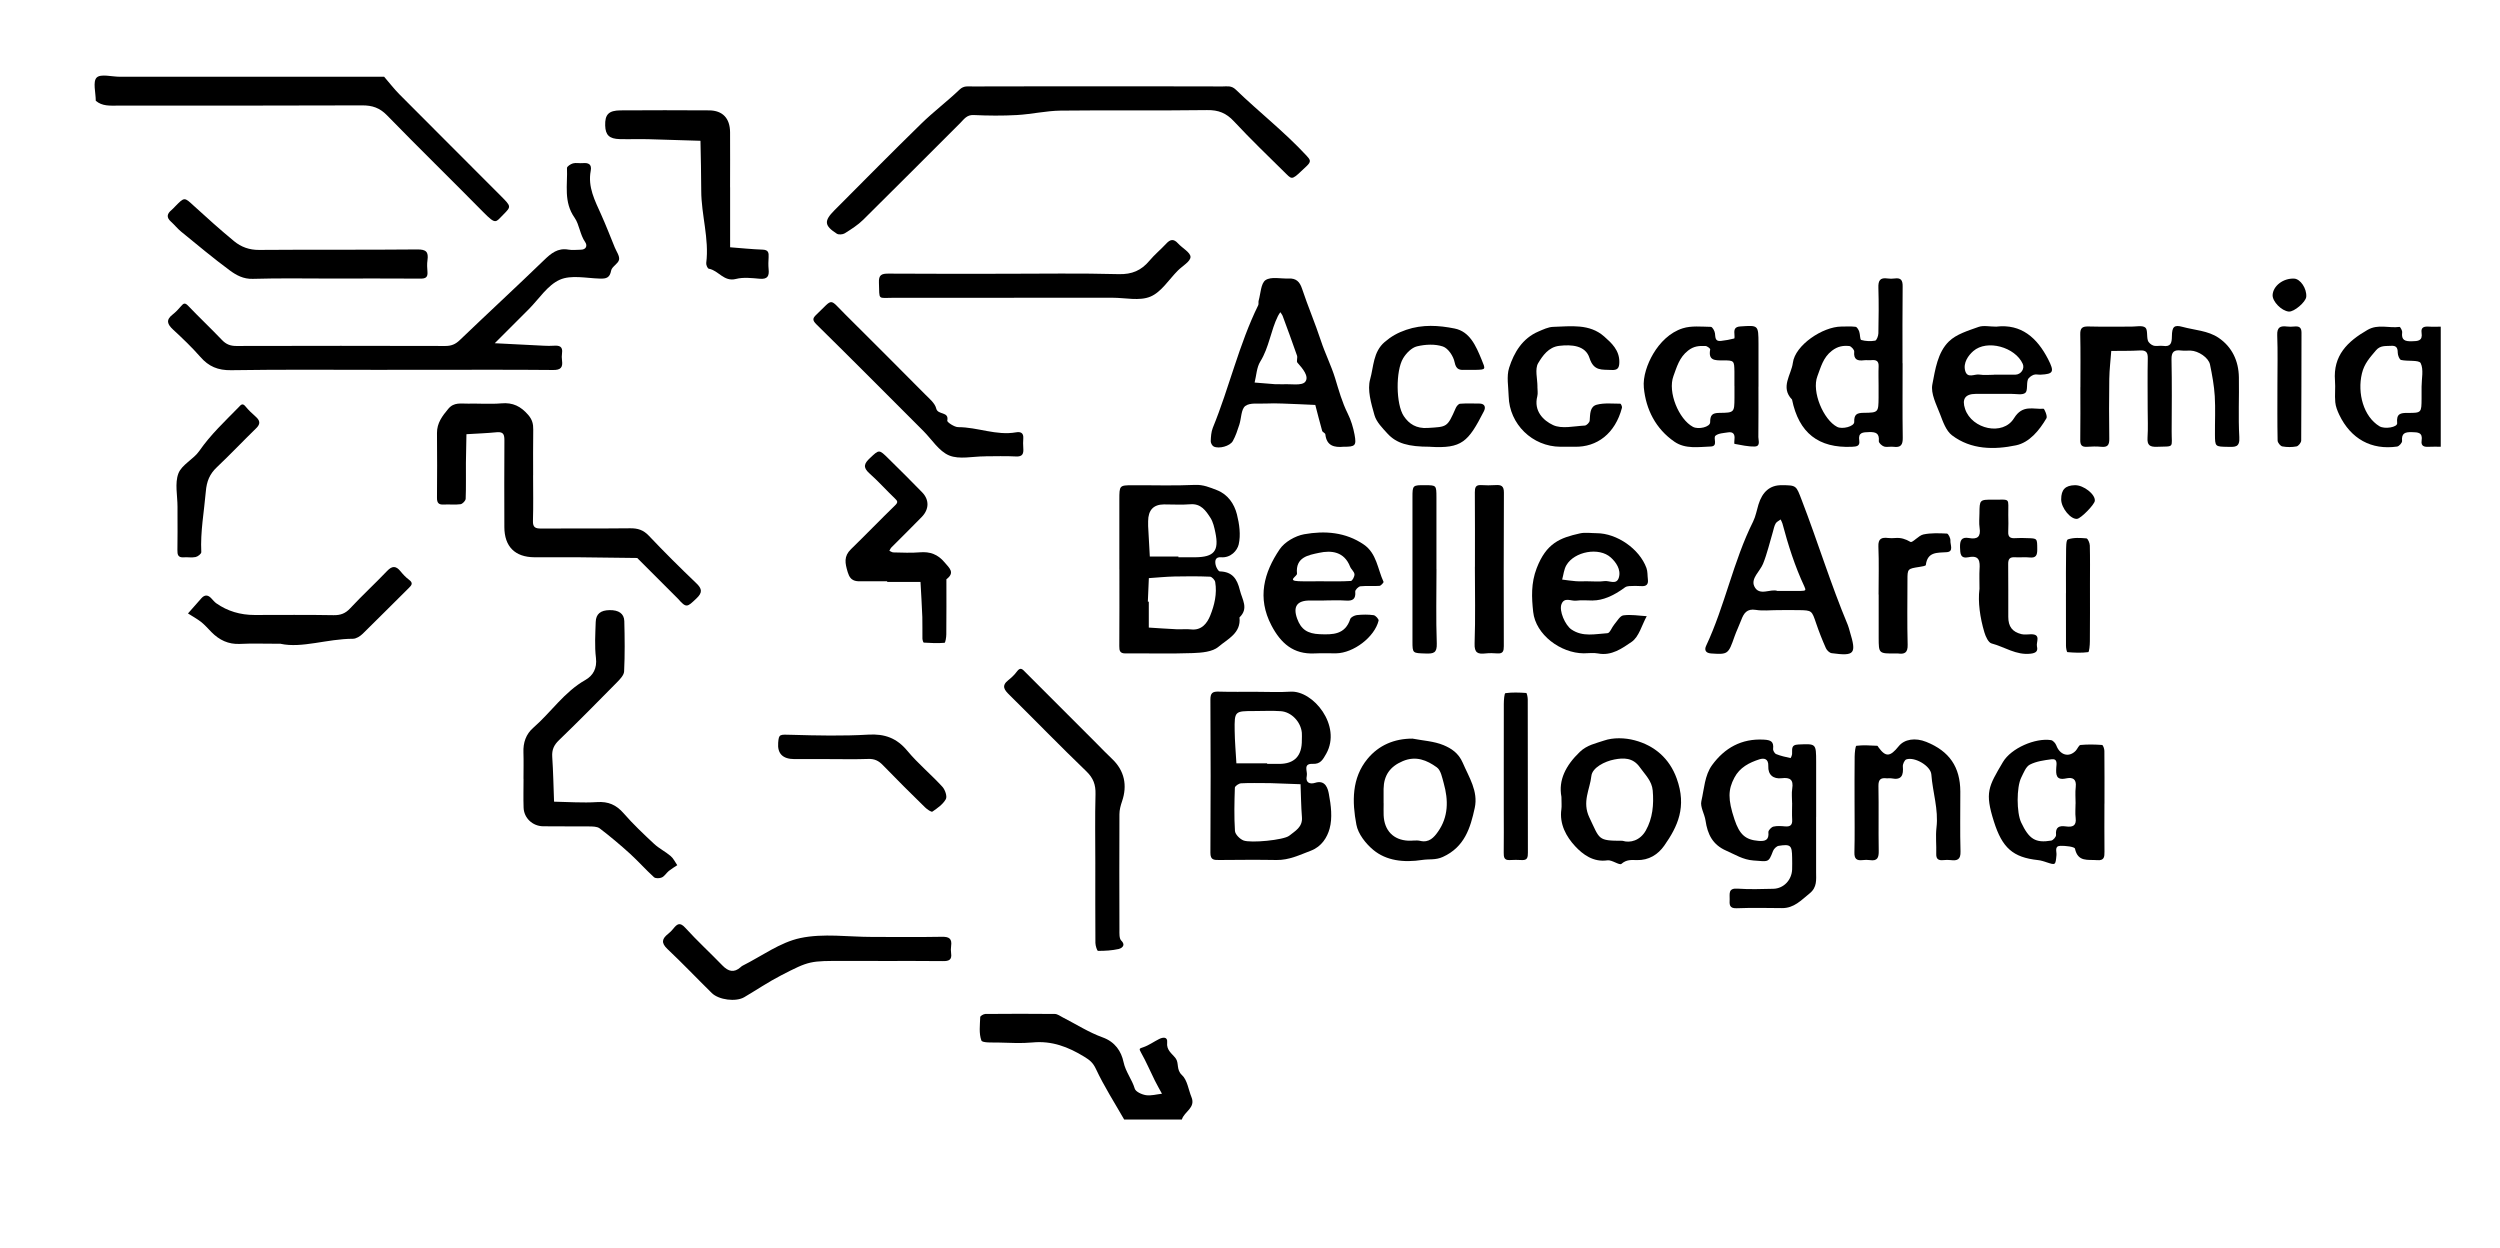 <svg xmlns="http://www.w3.org/2000/svg" id="Livello_1" width="520.26" height="259.61" viewBox="0 0 520.26 259.61"><defs><style>.cls-1{stroke-width:0px;}</style></defs><path class="cls-1" d="m79.94,15.97c1.06,1.22,2.05,2.52,3.18,3.66,7.03,7.08,14.1,14.11,21.14,21.18,2.15,2.16,2.13,2.18.52,3.81-1.66,1.67-1.55,2.21-4.19-.46-6.65-6.75-13.44-13.37-20.05-20.16-1.52-1.56-3.06-2.08-5.17-2.07-16.96.07-33.91.04-50.87.05-1.61,0-3.23.15-4.57-1.01,0-1.67-.65-3.98.18-4.82s3.15-.18,4.82-.18c18.33,0,36.67,0,55,0Z"></path><path class="cls-1" d="m233.94,232.97c-2-3.5-4.18-6.9-5.88-10.53-.61-1.3-1.29-1.84-2.42-2.53-3.34-2.05-6.75-3.36-10.77-2.97-2.31.22-4.65.08-6.98.02-1.28-.03-3.46.1-3.66-.43-.54-1.46-.3-3.23-.24-4.87,0-.24.69-.64,1.06-.65,4.82-.04,9.64-.05,14.46,0,.56,0,1.13.45,1.68.73,2.75,1.4,5.38,3.1,8.26,4.14,2.62.94,3.89,2.92,4.36,5.13.44,2.07,1.76,3.61,2.34,5.55.19.64,1.47,1.22,2.33,1.35,1.07.16,2.22-.18,3.33-.3-.5-.92-1.03-1.83-1.49-2.76-.96-1.93-1.8-3.92-2.86-5.79-.48-.85-.37-.85.47-1.13,1.15-.39,2.18-1.15,3.28-1.7.81-.41,1.81-.51,1.68.7-.18,1.64.99,2.29,1.76,3.3.75.98.09,2.37,1.32,3.5,1.12,1.03,1.34,3.03,1.98,4.59.92,2.24-1.54,3.02-2,4.66h-12Z"></path><path class="cls-1" d="m507.94,92.97c-.83,0-1.66-.04-2.48.01-.95.06-1.68-.11-1.51-1.27.26-1.73-.74-1.75-2.04-1.78-1.4-.03-2.18.21-2.03,1.85.03.36-.62,1.09-1.03,1.15-5.35.77-9.64-1.6-12.04-6.61-.39-.82-.75-1.73-.83-2.62-.14-1.48.06-2.99-.06-4.47-.42-5.26,2.61-8.18,6.76-10.57,2.22-1.29,4.47-.32,6.68-.63.14-.02.59.77.54,1.14-.2,1.64.6,1.88,2,1.85,1.31-.03,2.3-.05,2.04-1.78-.17-1.16.55-1.33,1.51-1.27.82.06,1.66.01,2.48.01v25Zm-4-12v-.5c0-1.67.47-3.56-.19-4.9-.34-.7-2.69-.34-4.08-.66-.34-.08-.69-.99-.69-1.51,0-1.05-.32-1.51-1.41-1.43-1.12.08-2.21-.14-3.13.95-1.23,1.47-2.42,2.71-2.92,4.82-.97,4.08.33,8.96,3.66,10.97,1.08.65,3.77.21,3.68-.65-.19-1.98.65-2.15,2.29-2.13,2.77.02,2.77-.1,2.79-2.96,0-.67,0-1.33,0-2Z"></path><path class="cls-1" d="m80.59,76.97c-10.83,0-21.67-.1-32.5.07-2.74.04-4.66-.77-6.4-2.77-1.75-2-3.69-3.85-5.65-5.66-1.2-1.11-1.59-2.01-.11-3.16.65-.51,1.24-1.13,1.77-1.76.51-.61.81-.72,1.45-.06,2.3,2.41,4.73,4.7,7.03,7.11.86.91,1.75,1.26,3,1.26,14.5-.04,29-.04,43.5,0,1.25,0,2.11-.36,3.01-1.23,5.81-5.57,11.72-11.02,17.5-16.61,1.49-1.44,2.88-2.61,5.11-2.21.81.15,1.66.02,2.5.02,1.21.01,1.48-.86.98-1.58-1.1-1.58-1.22-3.68-2.2-5.07-2.34-3.32-1.44-6.87-1.59-10.36-.01-.31.76-.83,1.25-.96.62-.17,1.33.01,1.99-.05,1.21-.11,1.97.2,1.7,1.6-.64,3.37.87,6.2,2.17,9.1,1.01,2.25,1.9,4.55,2.83,6.83.35.86,1.05,1.8.9,2.56-.16.83-1.5,1.44-1.65,2.27-.28,1.5-1,1.71-2.31,1.67-2.82-.07-6.02-.82-8.38.24-2.56,1.14-4.34,4.02-6.46,6.14-2.36,2.36-4.71,4.71-7.07,7.07,3.42.17,6.83.35,10.25.52.67.03,1.34.05,2,0,1.16-.09,1.97.12,1.75,1.57-.07.49-.07,1.01,0,1.5.2,1.46-.28,2-1.86,1.98-8.5-.08-17-.04-25.5-.04h-9Z"></path><path class="cls-1" d="m228.43,17.97c8.66,0,17.33-.01,25.99.02.93,0,1.83-.23,2.74.65,4.83,4.66,10.14,8.8,14.72,13.74.8.87,1.06,1.22.04,2.18-2.96,2.81-2.94,2.93-4.21,1.67-3.68-3.63-7.41-7.21-10.93-10.99-1.6-1.72-3.23-2.37-5.58-2.33-10.16.14-20.33-.01-30.49.11-3.03.04-6.05.75-9.09.92-2.99.17-6,.14-8.99,0-1.46-.08-2.04.91-2.82,1.68-6.73,6.7-13.42,13.45-20.18,20.12-1.12,1.1-2.49,1.97-3.83,2.81-.42.26-1.27.33-1.66.08-2.61-1.68-2.7-2.65-.51-4.85,6-6.02,11.97-12.07,18.05-18.01,2.55-2.5,5.43-4.66,8.01-7.13.91-.87,1.81-.64,2.75-.65,8.66-.03,17.33-.02,25.99-.02Z"></path><path class="cls-1" d="m110.94,98.9c0,3.16.07,6.33-.03,9.49-.05,1.41.55,1.61,1.74,1.6,6.16-.04,12.32.02,18.48-.05,1.58-.02,2.75.34,3.89,1.54,3.2,3.38,6.51,6.67,9.88,9.89,1.24,1.18,1.31,1.96.03,3.17-1.94,1.84-2.08,2.06-3.85.05-.11-.12-.23-.24-.35-.35-2.71-2.71-5.41-5.41-8.12-8.12-4.14-.05-8.28-.12-12.42-.15-3-.02-5.99.01-8.99,0-4.03-.03-6.23-2.23-6.24-6.28-.02-5.99-.03-11.98.01-17.98,0-1.16-.11-1.9-1.57-1.76-2.1.21-4.22.28-6.33.41-.04,1.98-.09,3.96-.11,5.95-.02,2.5.05,5-.05,7.49-.02.41-.65,1.07-1.07,1.13-1.14.16-2.33,0-3.49.07-1.07.06-1.42-.35-1.41-1.41.04-4.49.04-8.99,0-13.48-.01-2.08,1.1-3.53,2.36-5.04,1.19-1.42,2.65-1.04,4.07-1.07,2.33-.05,4.67.14,6.99-.06,2.37-.21,4.02.62,5.56,2.4.86,1,1.07,1.9,1.05,3.09-.05,3.16-.02,6.32-.02,9.49Z"></path><path class="cls-1" d="m232.94,118.48c0-4.83,0-9.66,0-14.48,0-2.99.02-3.01,2.76-3.02,4.33-.02,8.66.13,12.98-.07,1.72-.08,3.12.53,4.57,1.09,2.28.89,3.6,2.85,4.16,5.04.51,2.01.82,4.29.37,6.25-.29,1.28-1.66,2.84-3.66,2.68-1.25-.1-1.32.77-1.14,1.6.11.5.55,1.33.87,1.34,2.6.08,3.59,1.52,4.17,3.9.48,1.98,1.89,3.79-.08,5.68.37,3.29-2.52,4.52-4.36,6.1-1.26,1.08-3.53,1.25-5.37,1.32-4.66.17-9.32.03-13.98.07-1.16.01-1.31-.54-1.3-1.52.04-5.33.02-10.66.02-15.98Zm5.93,6.73c.07,0,.13,0,.2,0v5.39c1.93.12,3.86.26,5.8.35.99.05,1.99-.09,2.97.03,2.24.26,3.38-1.31,4.01-2.87.88-2.18,1.45-4.56,1.04-6.98-.07-.44-.69-1.1-1.07-1.12-2.47-.1-4.95-.1-7.43-.04-1.77.04-3.54.22-5.31.34-.07,1.63-.14,3.26-.21,4.89Zm6.36-9.39s0,.1,0,.15c1.17,0,2.33,0,3.5,0,3.94-.04,4.99-1.3,4.19-5.16-.22-1.05-.46-2.18-1.03-3.06-.95-1.47-1.96-2.99-4.17-2.81-1.82.15-3.66.02-5.5.03q-3.27.02-3.29,3.5c0,.33-.02.67,0,1,.11,2.12.23,4.23.35,6.35h5.94Z"></path><path class="cls-1" d="m261.56,143.97c2.32,0,4.66.12,6.97-.03,4.77-.3,10.71,7.09,7.47,12.9-.72,1.28-1.23,2.19-2.77,2.12-2.17-.1-1.07,1.57-1.28,2.48-.34,1.49.7,1.8,1.73,1.47,2.23-.71,2.68,1.35,2.86,2.3.45,2.37.78,5.01.15,7.26-.48,1.73-1.61,3.69-3.86,4.55-2.35.89-4.56,1.99-7.17,1.95-3.98-.07-7.97-.03-11.95,0-1.08,0-1.83.02-1.82-1.51.07-10.63.06-21.25,0-31.88,0-1.33.42-1.69,1.69-1.65,2.65.08,5.31.03,7.97.03Zm2.2,19c-1.83,0-3.67-.06-5.5.04-.46.03-1.27.58-1.28.92-.1,3-.17,6,.02,8.99.05.72,1.01,1.68,1.77,1.98,1.5.59,8.4-.08,9.52-.98,1.2-.97,2.81-1.78,2.65-3.83-.18-2.29-.2-4.59-.29-6.89-2.13-.08-4.27-.16-6.4-.23-.17,0-.33,0-.5,0Zm-.06-4.13s0,.08,0,.13c.83,0,1.65,0,2.48,0q4.81,0,4.74-4.98c0-.5.04-1,0-1.49-.2-2.25-2.14-4.34-4.38-4.5-1.81-.13-3.64-.03-5.46-.03-4.15,0-4.19,0-4.14,4.08.03,2.27.23,4.53.36,6.8h6.4Z"></path><path class="cls-1" d="m432.94,80.58c0-3.66.05-7.32-.03-10.97-.03-1.31.38-1.7,1.68-1.67,2.99.08,5.99.02,8.98.03.99,0,2.25-.3,2.87.19.54.43.26,1.81.54,2.7.14.45.7.92,1.16,1.06.61.18,1.33-.03,1.98.06,1.64.24,1.84-.59,1.86-1.99.02-1.99.46-2.45,2.2-1.97,2.53.69,5.31.78,7.52,2.28,2.81,1.91,4.16,4.81,4.22,8.19.08,4.16-.15,8.32.09,12.47.13,2.15-.86,2.06-2.35,2.03-2.69-.05-2.7,0-2.72-2.58-.02-2.66.12-5.33-.04-7.98-.14-2.2-.54-4.4-.99-6.57-.3-1.44-2.41-2.84-4.03-2.9-.66-.02-1.34.06-1.99-.02-1.44-.18-2.02.26-1.99,1.85.1,4.99.06,9.98.03,14.96-.02,3.56.69,3.11-3.07,3.23-1.48.05-2.05-.34-1.95-1.9.13-1.99.03-3.99.03-5.98,0-3.49-.05-6.98.02-10.47.03-1.25-.29-1.78-1.64-1.7-1.98.12-3.97.07-5.96.1-.14,1.94-.38,3.87-.41,5.81-.06,4.16-.06,8.31,0,12.47.02,1.29-.34,1.8-1.66,1.67-.99-.1-2-.07-2.99,0-1.08.07-1.41-.38-1.39-1.43.05-3.66.02-7.32.02-10.97Z"></path><path class="cls-1" d="m108.94,162.08c0-1.83.05-3.66-.01-5.49-.08-2.04.52-3.81,2.05-5.14,3.7-3.22,6.44-7.46,10.85-9.95,1.59-.9,2.45-2.42,2.19-4.58-.3-2.46-.13-4.99-.05-7.48.05-1.69,1.03-2.44,2.88-2.47,1.88-.03,3.02.7,3.07,2.28.09,3.49.13,6.99-.04,10.48-.04.8-.89,1.66-1.54,2.32-3.97,4.03-7.94,8.06-12.02,11.99-1.06,1.02-1.49,2-1.4,3.45.21,3.11.26,6.22.38,9.34,2.98.05,5.96.28,8.92.09,2.37-.16,4.03.57,5.57,2.34,1.96,2.25,4.15,4.32,6.34,6.36,1.03.96,2.35,1.6,3.43,2.52.58.49.93,1.26,1.38,1.91-.59.39-1.2.75-1.75,1.19-.51.42-.88,1.08-1.44,1.35-.46.22-1.33.25-1.65-.04-1.72-1.56-3.27-3.32-4.99-4.89-2.03-1.84-4.13-3.61-6.31-5.27-.56-.42-1.52-.4-2.3-.41-3.16-.04-6.33.02-9.49-.03-2.21-.04-3.98-1.74-4.05-3.88-.07-2-.01-3.99-.01-5.99Z"></path><path class="cls-1" d="m377.94,170.01c0,3.82.01,7.64,0,11.46,0,1.6.24,3.17-1.35,4.45-1.75,1.41-3.24,3.08-5.73,3.06-3.16-.03-6.31-.09-9.47.03-1.6.06-1.47-.87-1.44-1.88.03-1.1-.35-2.34,1.63-2.2,2.48.17,4.98.09,7.47.03,2.15-.06,3.81-1.82,3.9-4.02.03-.83.01-1.66,0-2.49-.03-2.54-.31-2.82-2.8-2.43-.44.07-.99.61-1.17,1.06-.96,2.49-.91,2.22-4.07,1.99-2.21-.16-3.81-1.23-5.67-2.04-2.85-1.24-3.9-3.44-4.31-6.26-.2-1.38-1.15-2.84-.87-4.05.59-2.53.67-5.36,2.24-7.51,2.6-3.56,6.12-5.55,10.75-5.29,1.47.08,2.11.39,1.94,1.93-.04.35.32.95.64,1.08.96.39,1.98.61,3,.83.04,0,.28-.53.31-.82.09-.91-.36-1.95,1.32-2.01,3.68-.15,3.68-.24,3.69,3.62,0,3.82,0,7.64,0,11.46Zm-5-2.91c0-1-.13-2.02.03-2.99.29-1.85-.43-2.37-2.19-2.16-1.77.21-2.87-.73-2.79-2.51.07-1.6-.92-1.72-1.86-1.42-2.11.69-4.07,1.67-5.2,3.82-1.31,2.47-1.38,4.48.02,8.68,1.06,3.19,2.31,4.25,5,4.47,1.39.11,2.22-.14,2.06-1.82-.03-.36.61-1.04,1.04-1.15.79-.19,1.66-.11,2.48-.04,1.05.08,1.49-.31,1.43-1.39-.07-1.16-.01-2.33-.01-3.5Z"></path><path class="cls-1" d="m369.88,126.97c-1.5,0-3.02.19-4.48-.05-1.87-.31-2.52.71-3.05,2.13-.43,1.15-.98,2.25-1.39,3.41-1.29,3.71-1.38,3.76-4.86,3.53-1.19-.08-1.44-.76-1.05-1.59,3.93-8.37,5.64-17.57,9.78-25.86.54-1.09.75-2.35,1.11-3.53q1.24-4.06,4.81-4.04c3.16.01,3.03.07,4.22,3.16,3.31,8.6,6.01,17.43,9.57,25.94.18.42.27.88.41,1.33,1.43,4.68,1.03,5.18-3.77,4.53-.45-.06-1-.59-1.2-1.04-.75-1.68-1.43-3.4-2.02-5.14-.92-2.71-.88-2.73-3.59-2.78-1.49-.03-2.99,0-4.49,0Zm.04-4c1.85,0,3.35.02,4.85,0,1.03-.02,1.1-.11.72-.93-1.97-4.21-3.37-8.62-4.56-13.1-.08-.29-.25-.56-.38-.84-.35.28-.83.48-1.03.84-.3.53-.41,1.16-.58,1.75-.67,2.22-1.18,4.51-2.05,6.65-.64,1.56-2.55,3.02-1.83,4.64,1,2.22,3.48.43,4.86,1.01Z"></path><path class="cls-1" d="m279.61,92.97c-1.93.18-3.54-.16-3.8-2.59-.03-.26-.58-.44-.66-.71-.51-1.79-.96-3.6-1.43-5.4-2.29-.1-4.57-.22-6.86-.29-1.16-.04-2.33-.06-3.49,0-1.45.08-3.25-.23-4.22.51-.88.68-.81,2.56-1.24,3.88-.38,1.17-.76,2.36-1.36,3.42-.6,1.06-2.86,1.66-3.96,1.14-.32-.15-.64-.73-.63-1.1.03-.94.09-1.94.43-2.8,3.44-8.4,5.43-17.33,9.45-25.51.13-.27,0-.66.09-.96.43-1.48.45-3.6,1.44-4.27,1.16-.77,3.17-.26,4.81-.33,1.53-.07,2.29.64,2.78,2.12,1.21,3.64,2.73,7.19,3.93,10.84.87,2.64,2.13,5.13,2.94,7.75.77,2.52,1.45,5.02,2.64,7.4.68,1.36,1.14,2.89,1.42,4.39.42,2.3.13,2.52-2.29,2.51Zm-13.17-13c.17,0,.33.01.5,0,1.62-.11,3.95.36,4.67-.5.91-1.09-.53-2.8-1.61-4-.25-.28.07-1-.08-1.45-.96-2.76-1.97-5.51-2.99-8.26-.11-.29-.33-.53-.49-.79-.17.26-.36.52-.49.79-1.51,3.04-1.84,6.52-3.68,9.48-.76,1.23-.81,2.9-1.18,4.37,1.45.12,2.9.24,4.35.35.33.02.67,0,1,0Z"></path><path class="cls-1" d="m395.94,75.59c0,5.16-.05,10.32.03,15.47.03,1.5-.39,2.13-1.92,1.92-.65-.09-1.38.13-1.98-.06-.45-.15-1.11-.76-1.08-1.12.14-1.62-.58-1.92-2.02-1.88-1.3.04-2.32.04-2.05,1.78.18,1.17-.58,1.23-1.52,1.28-6.96.31-11.05-2.88-12.47-9.83-2.5-2.55-.13-5.2.17-7.63.47-3.71,6.23-7.53,10.07-7.56,1,0,2.01-.08,2.99.05.29.04.61.6.75.99.21.58.14,1.67.42,1.75.92.26,1.96.3,2.9.14.31-.06.66-.99.67-1.53.06-3.16.1-6.32,0-9.48-.05-1.49.35-2.16,1.9-1.93.49.07,1,.07,1.49,0,1.32-.18,1.68.38,1.66,1.67-.06,5.32-.03,10.65-.03,15.97Zm-5,4.66c0-1.33-.05-2.67.01-4,.05-1.16-.53-1.4-1.52-1.3-.49.05-1.01-.04-1.5.02-1.39.18-2.22-.13-2.06-1.81.03-.36-.64-1.11-1.03-1.15-1.27-.12-2.38.04-3.6.97-1.86,1.42-2.32,3.46-3.03,5.3-1.24,3.22,1.26,9.09,4.11,10.56,1.06.55,3.57-.09,3.55-1.02-.04-1.56.51-1.9,1.99-1.91,3.05-.02,3.05-.12,3.08-3.17,0-.83,0-1.67,0-2.5Z"></path><path class="cls-1" d="m151.94,39v12.46c2.25.17,4.5.41,6.76.49,1.19.04,1.31.64,1.25,1.57-.05.83-.08,1.67,0,2.49.15,1.41-.2,2.14-1.83,2-1.65-.14-3.41-.36-4.96.04-2.53.66-3.64-1.79-5.66-2.13-.25-.04-.58-.8-.53-1.18.64-5.09-1.03-10-1.04-15.04,0-3.47-.1-6.93-.16-10.4-3.61-.11-7.22-.24-10.82-.33-1.99-.05-3.99.03-5.98-.02-2.17-.05-2.97-.84-3.03-2.82-.07-2.29.71-3.14,3.19-3.16,6.15-.04,12.29-.04,18.44,0,2.81.02,4.34,1.64,4.36,4.55.03,3.82,0,7.64,0,11.46Z"></path><path class="cls-1" d="m437.94,167.23c0,3.33-.03,6.65.01,9.98.01,1.12-.04,1.92-1.54,1.79-1.88-.16-3.99.46-4.6-2.39-.09-.41-1.99-.62-3.04-.59-1.29.04-.74,1.2-.81,1.92-.2,2.12-.18,2.12-2.04,1.51-.59-.19-1.19-.4-1.8-.46-5.23-.56-7.45-2.55-9.18-8.03-1.92-6.07-1.16-7.22,1.88-12.38,1.71-2.89,6.73-5.05,9.99-4.56.43.06.95.65,1.12,1.11.75,2.01,2.61,2.57,4.02,1.12.38-.39.65-1.18,1.02-1.22,1.48-.14,2.99-.11,4.48,0,.2.01.48.8.48,1.23.04,3.66.02,7.32.02,10.98Zm-6,0c0-1.16-.11-2.33.03-3.47.19-1.67-.66-2.06-2.01-1.77-2.1.45-2.13-.77-2.04-2.27.05-.73.32-1.89-1.01-1.71-1.53.2-3.15.42-4.49,1.11-.83.43-1.29,1.7-1.78,2.67-1.02,2.02-.99,7.33-.03,9.36,1.64,3.48,2.98,4.33,6.26,3.78.41-.07,1.04-.8,1-1.17-.16-1.68.69-1.97,2.05-1.78,1.35.19,2.24-.08,2.03-1.77-.12-.98-.02-1.98-.02-2.98Z"></path><path class="cls-1" d="m227.94,179.75c0-4.83-.09-9.66.04-14.49.05-1.96-.45-3.34-1.91-4.75-5.4-5.19-10.62-10.58-15.95-15.84-1.08-1.06-1.83-1.92-.26-3.15.65-.51,1.27-1.1,1.76-1.77.76-1.04,1.2-.44,1.79.16,4.93,4.96,9.88,9.9,14.83,14.84,1.06,1.06,2.09,2.15,3.18,3.17,2.63,2.48,3.19,5.57,2.1,8.79-.32.94-.56,1.82-.56,2.75-.03,7.99-.03,15.99,0,23.98,0,.79-.07,1.85.38,2.3,1.12,1.12-.16,1.67-.52,1.75-1.41.31-2.87.4-4.32.39-.19,0-.53-1.07-.54-1.65-.04-5.5-.02-10.99-.02-16.49Z"></path><path class="cls-1" d="m182.75,199.97h-7c-7.23,0-7.26-.06-13.24,3.03-2.62,1.35-5.08,3.02-7.63,4.52-1.73,1.02-5.29.58-6.76-.87-3.09-3.04-6.07-6.18-9.23-9.16-1.36-1.29-1.12-2.15.16-3.16.39-.31.75-.67,1.06-1.06.79-.98,1.37-1.45,2.52-.17,2.46,2.71,5.17,5.19,7.72,7.83,1.22,1.25,2.4,1.57,3.78.34.12-.11.24-.22.38-.29,4-2,7.82-4.88,12.06-5.77,4.79-1.01,9.95-.23,14.95-.23s9.67.06,14.5-.03c1.51-.03,2.13.4,1.91,1.93-.07.49-.07,1.01,0,1.5.2,1.37-.46,1.65-1.7,1.63-4.5-.06-9-.02-13.5-.02Z"></path><path class="cls-1" d="m275.51,124.97c-1,0-1.99,0-2.99,0q-3.93.02-2.58,3.77c.81,2.25,2.16,3.14,4.71,3.24,2.71.11,5.27.11,6.34-3.15.13-.4.89-.77,1.39-.83,1.15-.12,2.34-.14,3.48.02.41.06,1.1.84,1.03,1.14-.84,3.42-5.22,6.74-8.83,6.8-1.49.02-2.99-.06-4.48.02-4.42.22-7.04-2.11-8.99-5.83-3.01-5.74-1.57-10.99,1.72-15.85,1.03-1.52,3.23-2.78,5.08-3.12,4.29-.77,8.62-.46,12.42,2.14,2.7,1.85,2.87,5.11,4.11,7.76.06.13-.53.81-.84.84-1.32.1-2.66-.05-3.98.09-.41.05-1.1.75-1.07,1.1.14,1.6-.55,1.98-2,1.87-1.49-.11-2.99-.02-4.48-.02Zm-.34-4c1.99,0,3.98.06,5.96-.07.3-.02.79-.95.74-1.41-.06-.55-.7-1.02-.92-1.59-1.22-3.1-3.85-3.42-6.47-2.85-2.16.47-4.92.87-4.57,4.32.06.55-2.12,1.48.3,1.58,1.65.07,3.31.01,4.97.01Z"></path><path class="cls-1" d="m415.46,67.97c5.17-.6,8.47,2.31,10.77,6.8,1.34,2.62,1.1,3.07-1.57,3.2-.5.02-1.05-.13-1.48.04-.47.19-1.05.6-1.19,1.04-.29.89.02,2.27-.52,2.71-.61.5-1.88.2-2.86.21-2.49.02-4.98,0-7.47,0q-3.26.02-2.19,3.16c1.42,4.19,7.87,5.65,10.17,1.91,1.8-2.92,3.99-1.81,6.15-1.98.17-.01.85,1.55.61,1.97-1.49,2.55-3.57,5.06-6.32,5.64-4.54.95-9.37.94-13.34-2.08-1.24-.94-1.88-2.82-2.48-4.39-.77-2.01-1.98-4.3-1.61-6.2.6-3.1,1.09-6.64,3.44-8.94,1.56-1.53,4.01-2.24,6.16-3.02,1.03-.37,2.3-.06,3.74-.06Zm-.54,10c1.5,0,2.99.02,4.49,0,1.17-.02,1.98-1.24,1.53-2.25-1.56-3.48-7.43-5.15-10.29-2.66-1.03.9-2.16,2.44-1.68,4.13.47,1.64,1.96.59,2.96.76.97.16,1.99.04,2.98.04Z"></path><path class="cls-1" d="m365.94,80.48c0,3.49.02,6.98-.02,10.48,0,.72.5,1.92-.76,1.96-1.4.04-2.82-.31-4.21-.55-.06,0-.04-.63,0-.96.12-1.03-.26-1.61-1.35-1.43-.9.15-1.97.17-2.6.69-.55.46.62,2.2-.98,2.25-2.55.09-5.28.57-7.55-.99-3.91-2.68-5.95-6.74-6.38-11.25-.22-2.3.74-5.01,1.96-7.07,1.37-2.31,3.46-4.45,6.14-5.29,1.81-.57,3.89-.33,5.85-.3.31,0,.79.84.85,1.34.11.84-.01,1.72,1.23,1.59.94-.1,1.87-.28,2.79-.51.08-.02.06-.62.03-.95-.09-.94.09-1.49,1.26-1.56,3.73-.25,3.73-.3,3.75,3.56,0,2.99,0,5.99,0,8.98Zm-5-.18c0-1,.01-2,0-3-.04-2.23-.04-2.32-2.45-2.3-1.65,0-3.03.02-2.59-2.29.03-.18-.64-.7-.99-.71-1.28-.04-2.39-.01-3.62.96-1.84,1.44-2.35,3.44-3.04,5.3-1.24,3.33,1.12,9,4.06,10.57,1.13.6,3.57.04,3.58-.95,0-1.49.41-1.95,1.94-1.96,3.1-.02,3.1-.13,3.12-3.12,0-.83,0-1.67,0-2.5Z"></path><path class="cls-1" d="m211.02,61.97c-8.32,0-16.64.01-24.96,0-3.53,0-3,.62-3.15-3.16-.07-1.61.55-1.88,1.99-1.87,7.99.06,15.98.03,23.96.03s15.98-.14,23.96.08c2.76.07,4.69-.77,6.38-2.79,1.06-1.27,2.37-2.34,3.5-3.56.84-.92,1.55-1.04,2.44-.06.89.99,2.61,1.89,2.61,2.83,0,.94-1.68,1.88-2.62,2.82-1.88,1.88-3.46,4.5-5.73,5.44-2.27.95-5.23.23-7.89.23-6.82,0-13.65,0-20.47,0Z"></path><path class="cls-1" d="m331.49,124.97c-1.16,0-2.34-.12-3.49.03-1.03.13-2.43-.81-3.04.7-.57,1.42.78,4.41,2.04,5.28,2.38,1.64,5,.94,7.53.79.5-.03.9-1.22,1.41-1.82.59-.69,1.19-1.8,1.89-1.89,1.58-.22,3.24.08,4.86.17-1.02,1.84-1.61,4.31-3.16,5.36-1.93,1.31-4.16,2.95-6.96,2.4-.96-.19-1.99-.03-2.99-.03-4.82-.03-10.01-3.89-10.52-8.62-.32-2.94-.48-5.97.73-9.1,2.01-5.2,4.83-6.31,9-7.24,1.11-.25,2.32-.04,3.48-.04,4.22.02,8.91,3.26,10.36,7.24.27.73.2,1.58.3,2.37.13,1.07-.33,1.48-1.4,1.4-.83-.06-1.66-.04-2.49,0-.3.01-.64.1-.88.27q-3.65,2.71-6.68,2.72Zm-1.06-4c1.16,0,2.34.12,3.48-.04,1.02-.14,2.5.87,2.98-.74.5-1.68-.63-3.22-1.65-4.15-2.46-2.26-7.61-1.27-9.27,1.58-.51.87-.6,1.99-.88,2.99.95.12,1.89.27,2.85.34.83.06,1.66.01,2.49.01Z"></path><path class="cls-1" d="m184.62,120.97c-1.66,0-3.32-.02-4.98,0-1.46.02-2.62.12-3.22-1.88-.57-1.9-.86-3.31.67-4.8,3.09-3.01,6.09-6.12,9.19-9.13.66-.64.51-.9-.06-1.44-1.8-1.72-3.46-3.59-5.32-5.24-1.4-1.25-1.03-2.06.15-3.16,1.9-1.78,1.86-1.85,3.83.1,2.36,2.33,4.73,4.66,7.04,7.05,1.49,1.55,1.45,3.5-.08,5.09-2.08,2.15-4.22,4.23-6.33,6.36-.19.19-.29.46-.43.7.28.12.56.34.85.34,1.83.03,3.66.14,5.48-.02,2.13-.18,3.75.41,5.16,2.09,1.01,1.2,2.23,2.12.38,3.52,0,3.82.02,7.64-.02,11.46,0,.61-.19,1.74-.36,1.76-1.44.12-2.89.05-4.33-.04-.11,0-.27-.55-.28-.84-.03-1.49.03-2.99-.02-4.48-.09-2.44-.25-4.88-.38-7.31h-6.93s0-.08,0-.11Z"></path><path class="cls-1" d="m69.54,57.97c-5.65,0-11.3-.11-16.94.06-1.94.06-3.43-.76-4.77-1.75-3.47-2.56-6.78-5.34-10.13-8.07-.77-.63-1.39-1.43-2.13-2.09-1-.89-.8-1.65.13-2.42.25-.21.48-.46.71-.7,2-2.04,1.94-1.99,3.89-.2,2.75,2.52,5.53,5.01,8.41,7.39,1.47,1.21,3.18,1.84,5.23,1.82,10.96-.09,21.93.01,32.89-.1,1.87-.02,2.37.52,2.13,2.23-.12.81-.07,1.66,0,2.49.08,1.11-.44,1.36-1.46,1.35-5.98-.04-11.96-.02-17.94-.02Z"></path><path class="cls-1" d="m293.95,153.71c2.17.42,4.46.53,6.46,1.36,1.59.67,3.1,1.61,3.99,3.66,1.32,3.07,3.25,5.93,2.5,9.4-.9,4.16-2.11,8.14-6.64,10.2-1.52.69-2.83.41-4.23.62-3.96.61-7.55.15-10.23-2.07-1.58-1.31-3.17-3.33-3.53-5.26-.9-4.74-1-9.7,2.33-13.72,2.32-2.8,5.53-4.2,9.36-4.19Zm-6.01,13.45c0,.83-.03,1.66,0,2.49.13,3.19,2.04,5.16,5.13,5.3.83.04,1.7-.15,2.49.04,1.84.44,2.87-.74,3.69-1.91,2.19-3.1,2.18-6.57,1.2-10.07-.33-1.18-.6-2.72-1.45-3.33-2.04-1.47-4.32-2.45-7.07-1.29-2.67,1.13-3.95,2.96-4,5.78-.02,1,0,2,0,2.99Z"></path><path class="cls-1" d="m324.94,165.83c-.66-3.49.9-6.54,3.82-9.35,1.52-1.46,3.38-1.79,5.03-2.36,1.92-.67,4.38-.6,6.39-.06,4.15,1.1,7.24,3.78,8.74,7.93,2.15,5.94.21,10.01-2.59,14-1.29,1.84-3.22,3.07-5.7,3-1.11-.03-2.15-.14-3.2.78-.42.37-1.98-.87-2.92-.73-2.92.43-5.11-1.21-6.71-2.93-1.85-1.99-3.32-4.61-2.87-7.72.09-.65.01-1.33.01-2.56Zm12.71,9.14c1.61.52,3.67-.06,4.84-2.12,1.44-2.54,1.7-5.43,1.45-8.33-.17-2.01-1.59-3.31-2.69-4.86-1.45-2.05-3.43-1.96-5.28-1.61-2.03.38-4.62,1.71-4.8,3.44-.29,2.78-1.99,5.36-.4,8.67,2.19,4.55,1.66,4.81,6.88,4.81Z"></path><path class="cls-1" d="m204.91,94.97c-2.49,0-5.26.69-7.39-.19-2.13-.88-3.6-3.33-5.36-5.09-7.4-7.39-14.76-14.82-22.22-22.15-1.01-.99-.79-1.36.06-2.17,3.49-3.31,2.45-3.37,5.94.1,5.53,5.5,11.05,11.02,16.54,16.56.9.91,2.09,1.87,2.35,2.98.33,1.41,2.72.56,2.3,2.54-.06.3,1.48,1.34,2.27,1.34,4.05,0,7.93,1.8,12.04,1.08.96-.17,1.6.11,1.51,1.27-.05.66-.05,1.33,0,1.99.09,1.16-.11,1.85-1.56,1.76-2.15-.12-4.31-.03-6.47-.03Z"></path><path class="cls-1" d="m385.94,166.9c0-3.16-.02-6.31.02-9.47.01-.78.15-2.21.37-2.23,1.42-.18,2.88-.06,4.33,0,.1,0,.19.24.29.36,1.48,2.02,2.38,1.96,4.17-.26,1.19-1.48,3.45-1.84,5.75-.91,4.81,1.94,7.06,5.22,7.08,10.35.01,4.15-.08,8.31.04,12.46.05,1.68-.67,1.96-2.04,1.79-.49-.06-1-.05-1.49,0-.98.1-1.56-.13-1.52-1.29.06-1.83-.16-3.67.05-5.48.45-3.78-.8-7.36-1.07-11.05-.13-1.76-3.42-3.72-5.2-3.14-.38.12-.77.99-.73,1.47.15,1.8-.23,2.91-2.36,2.48-.32-.06-.67.02-.99-.01-1.22-.15-1.75.21-1.73,1.6.09,4.48-.02,8.97.06,13.45.03,1.43-.24,2.22-1.86,1.97-.49-.07-1-.06-1.49,0-1.24.14-1.75-.25-1.71-1.61.09-3.49.03-6.97.03-10.46Z"></path><path class="cls-1" d="m297.57,92.97c-4.47,0-6.94-.68-8.83-2.74-1.06-1.16-2.31-2.42-2.71-3.84-.68-2.43-1.53-5.24-.89-7.49.73-2.57.6-5.66,3.02-7.73,1.37-1.18,2.73-1.93,4.47-2.53,3.41-1.17,6.8-.93,10.06-.28,3.19.63,4.46,3.63,5.63,6.46.86,2.09.94,2.1-1.25,2.15-.66.02-1.33-.02-2,0-1.18.05-2.03.09-2.36-1.59-.24-1.25-1.34-2.9-2.43-3.27-1.64-.55-3.68-.45-5.41-.03-1.11.27-2.24,1.43-2.87,2.48-1.58,2.61-1.51,9.58.13,12.03,1.11,1.66,2.63,2.62,4.97,2.47,4.06-.26,4.06-.06,5.86-4.17.16-.36.56-.84.88-.87,1.32-.1,2.66-.04,3.99-.04,1.22,0,1.39.8.97,1.61-3.27,6.38-4.55,7.79-11.22,7.39Z"></path><path class="cls-1" d="m319.94,80.47c0,.67.14,1.37-.02,1.99-.79,3.04,1.24,5.05,3.28,6,1.83.85,4.38.21,6.61.1.37-.02.98-.64,1.01-1.02.11-1.33,0-2.93,1.48-3.32,1.55-.41,3.26-.21,4.9-.21.12,0,.4.59.34.84-1.42,5.41-5.22,8.22-9.83,8.12-1-.02-2,0-2.99,0-5.82-.03-10.62-4.7-10.76-10.5-.05-1.99-.48-4.15.1-5.95,1.02-3.17,2.75-6.1,6.09-7.53.99-.42,2.04-.94,3.07-.97,3.67-.11,7.55-.7,10.61,2,1.54,1.36,3.18,2.85,3.16,5.32-.01,1.32-.41,1.73-1.7,1.65-1.92-.11-3.62.29-4.51-2.49-.84-2.63-3.72-2.83-6.3-2.53-2.22.25-3.47,2.08-4.38,3.6-.73,1.22-.15,3.24-.15,4.9Z"></path><path class="cls-1" d="m58.41,133.97c-3.48,0-5.98-.1-8.46.03-2.43.12-4.32-.81-5.96-2.47-.7-.71-1.35-1.48-2.13-2.09-.85-.67-1.82-1.19-2.74-1.78.93-1.06,1.86-2.12,2.8-3.17.68-.76,1.37-.72,2.05.02.34.36.66.77,1.06,1.05q3.46,2.42,7.96,2.42c5.48,0,10.96-.06,16.44.04,1.44.02,2.44-.35,3.43-1.41,2.49-2.67,5.18-5.15,7.7-7.79,1.06-1.11,1.85-1.09,2.79.07.52.64,1.1,1.26,1.76,1.75.97.72.54,1.16-.1,1.79-3.2,3.14-6.33,6.35-9.54,9.47-.53.51-1.34,1.03-2.03,1.03-5.37.01-10.6,2.01-15.03,1.05Z"></path><path class="cls-1" d="m411.94,122.64c0-1.8-.06-2.97.01-4.13.11-1.66.02-3.02-2.27-2.55-1.72.35-1.75-.72-1.79-2.03-.04-1.44.27-2.25,1.88-1.96,1.75.32,2.48-.28,2.19-2.13-.15-.98-.04-2-.03-2.99.03-2.87.03-2.88,2.92-2.87,3.67.02,3.03-.45,3.08,3.2.02,1.17.05,2.34-.01,3.5-.06,1.16.52,1.38,1.51,1.31.83-.06,1.67-.03,2.5,0,2.07.05,2.01.06,2.03,2.29.01,1.2-.2,1.89-1.61,1.73-.99-.11-2,.03-3-.04-1.05-.07-1.45.3-1.44,1.39.05,3.66,0,7.33.02,11,0,2.03.82,3.13,2.75,3.61.63.15,1.33.03,1.99.02,2.16-.01,1.01,1.63,1.23,2.54.24.99-.22,1.37-1.3,1.5-3.02.37-5.44-1.42-8.15-2.13-.66-.17-1.23-1.43-1.49-2.3-.93-3.11-1.35-6.31-1.04-8.94Z"></path><path class="cls-1" d="m306.94,117.94c0-5.16.02-10.31-.02-15.47,0-.98.14-1.59,1.3-1.52.99.06,2,.07,2.99,0,1.18-.08,1.77.15,1.76,1.58-.06,10.64-.04,21.29-.02,31.93,0,.98-.14,1.59-1.3,1.52-.83-.06-1.67-.09-2.49,0-1.61.18-2.36-.08-2.29-2.08.19-5.32.06-10.64.06-15.96Z"></path><path class="cls-1" d="m172.27,157.97c-2.32,0-4.65,0-6.97,0q-3.63-.02-3.36-3.4c.15-1.85.28-1.72,2.84-1.65,5.3.15,10.63.27,15.92-.04,3.43-.2,5.92.72,8.13,3.38,2.22,2.67,4.94,4.91,7.29,7.48.56.61,1.03,2,.71,2.57-.59,1.06-1.74,1.87-2.79,2.59-.22.15-1.11-.47-1.54-.89-2.96-2.9-5.91-5.82-8.79-8.8-.86-.89-1.72-1.31-2.98-1.27-2.82.1-5.64.03-8.46.03Z"></path><path class="cls-1" d="m390.94,123.72c0-3.33.1-6.65-.04-9.97-.07-1.69.68-1.95,2.05-1.79.49.06,1,.04,1.49,0,1.15-.09,2.09.2,3.13.81.43.25,1.7-1.35,2.7-1.55,1.58-.33,3.26-.26,4.9-.18.28.01.76.97.72,1.45-.07.84.75,2.31-.76,2.42-2.02.14-4.02-.11-4.36,2.68-.02.18-.83.31-1.29.38-2.51.39-2.53.38-2.53,2.75-.01,4.49-.08,8.98.04,13.47.04,1.67-.65,1.99-2.03,1.8-.16-.02-.33,0-.5,0-3.48.03-3.49.03-3.5-3.27-.01-2.99,0-5.99,0-8.98Z"></path><path class="cls-1" d="m36.94,106.97v-1.5c0-2.33-.59-4.89.18-6.93.7-1.85,3.15-2.95,4.36-4.7,2.35-3.4,5.33-6.17,8.18-9.09.45-.46.78-.98,1.43-.17.63.77,1.36,1.46,2.11,2.12.92.81,1.06,1.51.1,2.43-2.74,2.67-5.38,5.46-8.16,8.09-1.51,1.43-2.13,2.92-2.31,5.09-.36,4.19-1.15,8.34-.94,12.59.02.34-.71.92-1.18,1.02-.8.17-1.66,0-2.49.06-1.17.08-1.32-.55-1.3-1.52.05-2.5.02-5,.02-7.49Z"></path><path class="cls-1" d="m312.94,160.97c0-4.82-.01-9.65.01-14.47,0-.79.11-2.22.33-2.25,1.42-.2,2.89-.14,4.33-.04.14,0,.31.85.32,1.3.02,10.64,0,21.29.03,31.93,0,.94-.08,1.62-1.27,1.54-.83-.05-1.67-.05-2.49,0-1.19.08-1.28-.61-1.27-1.55.04-2.83.01-5.65.01-8.48v-7.98Z"></path><path class="cls-1" d="m298.94,118.44c0,5.16-.13,10.32.06,15.46.07,2.01-.69,2.15-2.29,2.1-2.74-.09-2.77,0-2.77-2.54-.01-9.98-.01-19.96,0-29.93,0-2.58.03-2.58,2.72-2.56,2.24.02,2.26.02,2.27,2.51.01,4.99,0,9.98,0,14.97Z"></path><path class="cls-1" d="m473.94,80.22c0-3.49.09-6.98-.04-10.47-.06-1.68.66-1.97,2.04-1.8.49.06,1,.05,1.49,0,.97-.1,1.53.13,1.52,1.29-.03,7.48,0,14.96-.06,22.43,0,.43-.57,1.15-.97,1.23-.96.18-2.01.18-2.97,0-.4-.08-.97-.79-.97-1.22-.08-3.82-.04-7.64-.04-11.47Z"></path><path class="cls-1" d="m429.94,123.44c0-2.82-.03-5.65.02-8.47.01-.95-.02-2.58.37-2.72,1.19-.41,2.58-.32,3.87-.21.29.03.69.96.7,1.49.07,2.66.03,5.32.03,7.98,0,3.99.02,7.98-.02,11.96,0,.78-.13,2.21-.34,2.24-1.42.19-2.88.12-4.33,0-.14-.01-.3-.85-.3-1.31-.02-3.66-.01-7.31-.01-10.97Z"></path><path class="cls-1" d="m431.81,100.97c1.8-.03,4.27,1.91,4.13,3.26-.08.79-2.85,3.62-3.66,3.74-1.33.19-3.35-2.26-3.34-4.05,0-2.04.86-2.91,2.87-2.95Z"></path><path class="cls-1" d="m479.94,61.76c-.09,1.1-2.55,3.18-3.63,3.08-1.52-.14-3.43-2.1-3.37-3.45.1-1.9,2.22-3.52,4.48-3.41,1.31.06,2.66,2.09,2.52,3.79Z"></path></svg>